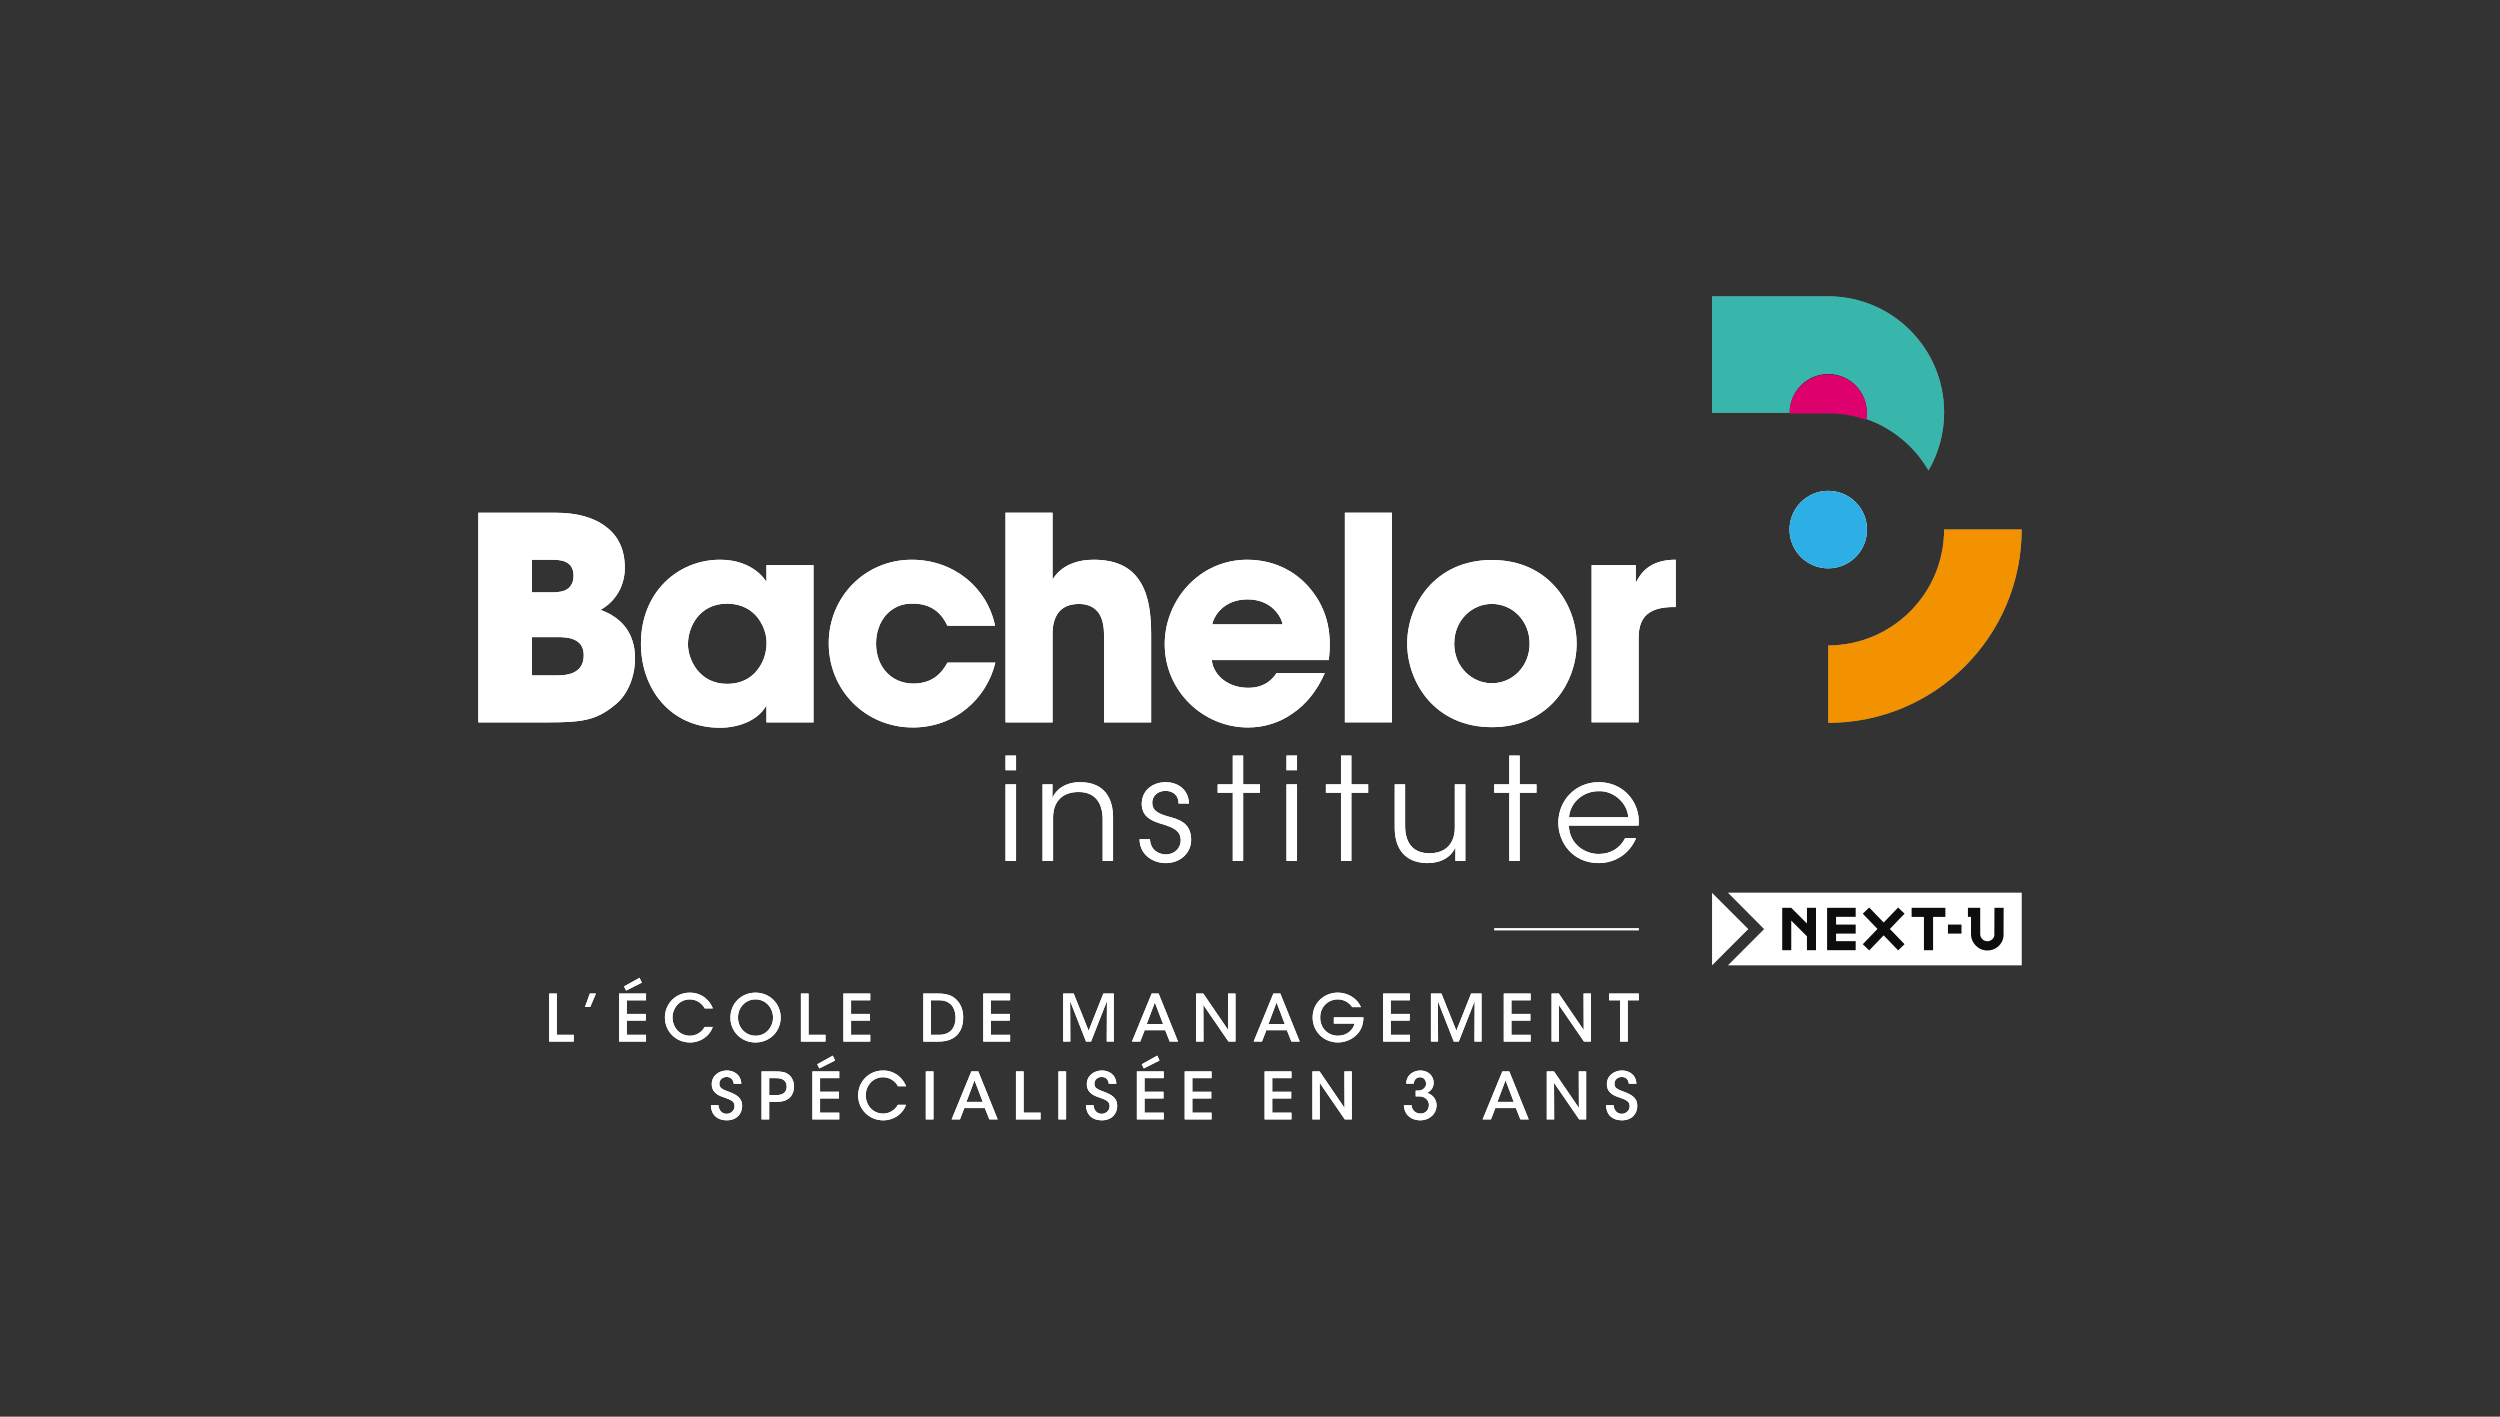 <?xml version="1.0" encoding="UTF-8"?> <svg xmlns="http://www.w3.org/2000/svg" viewBox="0 0 150 85"><rect x="0" y="0" width="150" height="85" fill="#333333" stroke="none"/><defs><style> .cls-1 { fill: none; } .cls-2, .cls-3 { fill: #fff; } .cls-4 { fill: #f39200; } .cls-5 { fill: #dd006d; } .cls-6 { fill: #0d0d0d; } .cls-7 { fill: #878787; } .cls-8 { fill: #38b6ab; } .cls-9 { fill: #2dafe6; } .cls-3 { mix-blend-mode: multiply; } .cls-10 { isolation: isolate; } </style></defs><g class="cls-10"><g id="Calque_2" data-name="Calque 2"><g id="logos-clients-couleurs"><g><g><path class="cls-2" d="m28.7,30.764l4.624-0c1.292,0,2.329.289,3.043.85.731.544,1.122,1.377,1.122,2.448,0,.969-.442,1.955-1.462,2.533,2.023.714,2.074,2.397,2.074,2.923,0,1.003-.391,2.108-1.156,2.737-1.156.969-1.989,1.088-4.114,1.088l-4.131 0v-12.579Zm3.213,4.777h1.139c.221,0,.561,0,.85-.119.289-.136.51-.391.51-.884,0-.476-.221-.714-.493-.833-.272-.119-.612-.119-.867-.119l-1.139 0s0,1.955,0,1.955Zm0,4.981l1.513-0c.204,0,.612,0,.952-.153.357-.153.646-.459.646-1.054,0-.544-.272-.816-.612-.952-.323-.136-.731-.136-.986-.136l-1.513 0v2.295Z"></path><path class="cls-2" d="m48.809,43.342l-2.822 0v-1.02c-.51.918-1.683,1.343-2.788,1.343-2.992 0-4.743-2.346-4.743-5.048,0-3.094,2.227-5.032,4.743-5.032,1.547,0,2.414.748,2.788,1.326v-1.003l2.822-0v9.434Zm-7.531-4.674c0,.867.646,2.363,2.346,2.363,1.003,0,1.615-.476,1.972-1.054.238-.374.357-.782.391-1.207.034-.425-.051-.85-.238-1.241-.306-.646-.952-1.309-2.142-1.309-1.615 0-2.329,1.36-2.329,2.431,0,0,0,.017,0,.017Z"></path><path class="cls-2" d="m59.72,39.755c-.51,2.142-2.397,3.893-4.947,3.893-2.856 0-5.049-2.243-5.049-5.048,0-2.771,2.159-5.015,4.981-5.015,2.499,0,4.522,1.649,4.998,3.961l-2.856 0c-.306-.646-.867-1.326-2.04-1.326-.663-.034-1.224.221-1.632.663-.391.442-.612,1.054-.612,1.734,0,1.377.901,2.397,2.244,2.397,1.173,0,1.734-.68,2.04-1.258l2.873-0Z"></path><path class="cls-2" d="m60.331,30.762h2.822v4.012c.51-.85,1.462-1.19,2.465-1.19,1.445,0,2.295.51,2.805,1.343.51.816.646,1.938.646,3.145v5.27h-2.822v-5.134c0-.527-.068-1.02-.289-1.377-.238-.357-.612-.595-1.224-.595-.782 0-1.19.357-1.377.765-.204.408-.204.867-.204,1.105v5.236h-2.822v-12.579h0Z"></path><path class="cls-2" d="m72.704,39.602c.119,1.003,1.071,1.666,2.176,1.666.901,0,1.377-.391,1.717-.884h2.89c-.459,1.054-1.122,1.87-1.921,2.414-.782.561-1.717.85-2.686.85-2.703 0-4.998-2.193-4.998-4.997,0-2.635,2.074-5.066,4.947-5.066,1.445,0,2.686.561,3.57,1.496,1.19,1.275,1.547,2.788,1.326,4.522l-7.021 0-0-0Zm4.25-2.142c-.068-.442-.646-1.496-2.108-1.496-1.462 0-2.04,1.054-2.108,1.496h4.216Z"></path><path class="cls-2" d="m80.692,30.762h2.822v12.579h-2.822v-12.579Z"></path><path class="cls-2" d="m84.432,38.598c0-2.295,1.649-4.998,5.083-4.998,3.434-0,5.083,2.703,5.083,5.015,0,2.312-1.649,5.015-5.083,5.015-3.434,0-5.083-2.703-5.083-5.015v-.017Zm2.822.034c0,1.36,1.037,2.363,2.261,2.363,1.224,0,2.261-1.003,2.261-2.38,0-1.377-1.037-2.38-2.261-2.38-1.224,0-2.261,1.003-2.261,2.38v.017Z"></path><path class="cls-2" d="m95.496,33.906l2.652-0v1.054c.272-.51.765-1.377,2.397-1.377v2.839h-.102c-1.445,0-2.125.527-2.125,1.853v5.066l-2.822 0v-9.434Z"></path><rect class="cls-7" x="89.653" y="55.688" width="8.677" height=".131"></rect><path class="cls-2" d="m60.331,45.334h.632v.88h-.632v-.88Zm0,1.726h.632v4.598h-.632v-4.598Z"></path><path class="cls-2" d="m62.554,47.06h.598c0,.257,0,.513-.009.821.265-.598.889-.966,1.709-.949,1.427.017,1.931.991,1.931,2.111v2.615h-.624v-2.487c0-.991-.444-1.667-1.478-1.649-.949.009-1.496.581-1.496,1.539v2.598h-.632v-4.598h0Z"></path><path class="cls-2" d="m70.716,48.214c0-.487-.325-.761-.786-.761-.504,0-.812.342-.795.744.017.436.351.615.906.778.658.179,1.393.368,1.427,1.35.034.846-.649,1.462-1.521,1.462-.743,0-1.564-.47-1.573-1.436h.624c.026.632.496.914.957.914.53,0,.897-.393.889-.863-.017-.522-.359-.735-1.154-.966-.658-.196-1.171-.462-1.188-1.188,0-.829.658-1.316,1.436-1.316.641,0,1.359.35,1.402,1.282h-.624Z"></path><path class="cls-2" d="m73.966,47.564h-.906v-.504l.906-0v-1.726h.624v1.726h1.008v.504h-1.008v4.093h-.624v-4.093h0Z"></path><path class="cls-2" d="m77.189,45.333h.632v.88h-.632v-.88Zm0,1.726h.632v4.598h-.632v-4.598Z"></path><path class="cls-2" d="m80.459,47.564h-.906v-.504h.906v-1.726h.624v1.726h1.008v.504h-1.008v4.094h-.624v-4.094Z"></path><path class="cls-2" d="m87.921,51.657h-.598v-.82c-.256.598-.88.957-1.701.949-1.436-.026-1.94-1-1.94-2.119v-2.607h.624v2.487c0,.991.444,1.658,1.478,1.649.957-.008,1.504-.581,1.504-1.538v-2.598h.632v4.598h-0Z"></path><path class="cls-2" d="m90.558,47.564l-.906 0v-.504l.906-0v-1.726h.624v1.726h1.008v.504h-1.008v4.094h-.624v-4.094Z"></path><path class="cls-2" d="m94.132,49.538c.034,1.154,1.017,1.709,1.794,1.7.709,0,1.282-.35,1.581-.949h.658c-.214.496-.538.872-.932,1.119-.385.248-.838.376-1.308.376-1.598 0-2.427-1.273-2.427-2.419,0-1.35,1.043-2.435,2.419-2.436.65,0,1.248.231,1.684.65.53.513.786,1.222.718,1.957l-4.187 0Zm3.564-.504c-.043-.803-.82-1.59-1.769-1.564-.991,0-1.726.727-1.786,1.564,0,0,3.555-0,3.555-0Z"></path><path class="cls-7" d="m116.647,31.766c-.001,3.841-3.112,6.954-6.952,6.959v4.645c6.409 0,11.605-5.195,11.605-11.604h-4.653Z"></path><path class="cls-2" d="m109.695,34.101c-1.284-0-2.325-1.041-2.325-2.326-0-1.284,1.041-2.326,2.325-2.325,1.284,0,2.326,1.041,2.326,2.326,0,1.284-1.041,2.325-2.326,2.325Z"></path><path class="cls-7" d="m109.686,17.78h-6.961v6.988h4.645c0-.006-.001-.011-.001-.017-0-1.284,1.041-2.325,2.325-2.325,1.284 0,2.326,1.041,2.326,2.326,0,.133-.014.263-.035.389,1.579.553,2.897,1.66,3.725,3.086.594-1.025.937-2.215.937-3.485-0-3.845-3.117-6.961-6.961-6.961h0Z"></path><polygon class="cls-7" points="102.725 53.577 102.725 57.915 104.893 55.746 102.725 53.577"></polygon><path class="cls-2" d="m32.95,59.613h.459v2.476h1.016v.405h-1.475v-2.881Z"></path><path class="cls-2" d="m35.39,59.613h.366l-.343.806h-.315l.292-.806h0Z"></path><path class="cls-2" d="m37.15,59.613h1.612v.405h-1.152v.818h1.137v.401h-1.137v.853h1.152v.405h-1.612v-2.881Zm1.222-.946l.136.292-.942.475-.124-.249.93-.518Z"></path><path class="cls-2" d="m42.767,61.618c-.179.526-.712.931-1.366.931-.868,0-1.507-.681-1.507-1.499,0-.79.611-1.491,1.503-1.491.775.004,1.234.549,1.374.946h-.487c-.093-.187-.385-.537-.891-.541-.611,0-1.04.502-1.04,1.086,0,.599.436,1.094,1.043,1.094.557,0,.825-.421.888-.526h.483-0Z"></path><path class="cls-2" d="m43.824,61.069c0-.907.697-1.511,1.507-1.511.86,0,1.51.666,1.51,1.495s-.65,1.495-1.514,1.495c-.868,0-1.503-.681-1.503-1.476v-.004h0Zm.456-.016c0,.6.444,1.09,1.059,1.09.627,0,1.043-.526,1.043-1.086,0-.565-.416-1.094-1.047-1.094-.627,0-1.055.506-1.055,1.086v.004h0Z"></path><path class="cls-2" d="m48.055,59.613h.459v2.476h1.016v.405h-1.476v-2.881Z"></path><path class="cls-2" d="m50.604,59.613h1.612v.405h-1.152v.818h1.137v.401h-1.137v.853h1.152v.405h-1.612v-2.881Z"></path><path class="cls-2" d="m55.4,59.613h.891c.385,0,.864.058,1.184.467.218.261.315.592.315.97,0,.841-.456,1.444-1.468,1.444h-.923s0-2.881,0-2.881Zm.459,2.476h.487c.677,0,.989-.432.989-1.032,0-.277-.074-.541-.234-.736-.152-.175-.382-.304-.751-.304h-.491s0,2.071,0,2.071Z"></path><path class="cls-2" d="m58.996,59.613h1.612v.405h-1.152v.818h1.137v.401h-1.137v.853h1.152v.405h-1.612v-2.881Z"></path><path class="cls-2" d="m63.791,62.494v-2.881h.631l.895,2.231.884-2.231h.627v2.881h-.424l.012-2.429-.954,2.429h-.3l-.954-2.429.012,2.429h-.428Z"></path><path class="cls-2" d="m68.415,62.494h-.498l1.184-2.881h.417l1.164,2.881h-.499l-.272-.681h-1.23s-.265.681-.265.681Zm.876-2.348l-.487,1.297h.981l-.495-1.297Z"></path><path class="cls-2" d="m73.693,61.805l-.008-2.192h.444v2.881h-.42l-1.507-2.196.008,2.196h-.444v-2.881h.432l1.495,2.192Z"></path><path class="cls-2" d="m75.717,62.494h-.499l1.184-2.881h.417l1.164,2.881h-.498l-.273-.681h-1.23l-.265.681Zm.876-2.348l-.486,1.297h.981s-.495-1.297-.494-1.297Z"></path><path class="cls-2" d="m81.139,60.431c-.074-.105-.164-.199-.265-.273-.167-.121-.37-.195-.607-.195-.545,0-1.055.413-1.055,1.082,0,.693.514,1.098,1.055,1.098.265,0,.494-.082.666-.214.175-.132.296-.315.339-.514h-1.242v-.374h1.775c0,.183-.031.432-.128.646-.265.572-.861.86-1.405.86-.853,0-1.515-.658-1.515-1.503,0-.86.681-1.487,1.519-1.487.619,0,1.176.374,1.382.872h-.518,0Z"></path><path class="cls-2" d="m82.987,59.613h1.612v.405h-1.152v.818h1.137v.401h-1.137v.853h1.152v.405h-1.612v-2.881Z"></path><path class="cls-2" d="m85.855,62.494v-2.881h.631l.895,2.231.884-2.231h.627v2.881h-.424l.012-2.429-.954,2.429h-.3l-.954-2.429.012,2.429h-.428 0Z"></path><path class="cls-2" d="m90.226,59.613h1.612v.405h-1.152v.818h1.137v.401h-1.137v.853h1.152v.405h-1.612v-2.881Z"></path><path class="cls-2" d="m95.022,61.805l-.008-2.192h.444v2.881h-.42l-1.507-2.196.008,2.196h-.444v-2.881h.432l1.495,2.192h0Z"></path><path class="cls-2" d="m97.209,60.018h-.662v-.405h1.783v.405h-.662v2.476h-.459v-2.476Z"></path><path class="cls-2" d="m43.109,66.312c.031.432.335.518.487.518.257,0,.479-.203.479-.459,0-.319-.273-.393-.643-.529-.226-.074-.728-.241-.728-.783-.004-.537.456-.829.907-.829.37,0,.833.203.868.794h-.452c-.031-.156-.101-.405-.432-.405-.234,0-.436.16-.436.405,0,.28.214.35.678.522.358.152.693.335.693.802,0,.467-.315.872-.931.872-.572,0-.938-.351-.946-.907,0,0,.455,0,.455,0Z"></path><path class="cls-2" d="m46.514,64.284c.448,0,.638.059.81.195.203.156.319.432.319.709,0,.276-.121.565-.3.708-.195.152-.389.214-.787.214h-.405v1.055h-.459v-2.881h.822Zm-.362,1.421h.397c.183,0,.323-.019.448-.097.117-.066.206-.218.206-.413,0-.195-.089-.343-.21-.413-.128-.078-.269-.093-.459-.093h-.382s0,1.016,0,1.016Z"></path><path class="cls-2" d="m48.744,64.284h1.612v.405h-1.153v.817h1.137v.401h-1.137v.853h1.153v.405h-1.612v-2.881h0Zm1.223-.946l.136.292-.942.475-.125-.249.931-.518Z"></path><path class="cls-2" d="m54.361,66.289c-.179.526-.712.931-1.366.931-.868,0-1.507-.681-1.507-1.499,0-.79.611-1.491,1.503-1.491.775.004,1.234.549,1.374.946h-.487c-.093-.187-.385-.537-.892-.541-.611,0-1.039.502-1.039,1.086,0,.6.436,1.094,1.043,1.094.557,0,.825-.421.888-.526h.483-0Z"></path><path class="cls-2" d="m55.547,64.284h.459v2.881h-.459v-2.881Z"></path><path class="cls-2" d="m57.595,67.165h-.499l1.184-2.881h.417l1.164,2.881h-.499l-.272-.681h-1.23l-.264.681h-0Zm.876-2.348l-.487,1.297h.981l-.495-1.297Z"></path><path class="cls-2" d="m60.958,64.284h.459v2.476h1.016v.405h-1.476v-2.881Z"></path><path class="cls-2" d="m63.507,64.284h.459v2.881h-.459v-2.881Z"></path><path class="cls-2" d="m65.612,66.312c.031.432.335.518.487.518.257,0,.479-.203.479-.459,0-.319-.272-.393-.642-.529-.226-.074-.728-.241-.728-.783-.004-.537.456-.829.907-.829.37,0,.833.203.868.794h-.452c-.031-.156-.101-.405-.432-.405-.234,0-.436.16-.436.405,0,.28.214.35.677.522.358.152.693.335.693.802,0,.467-.315.872-.931.872-.572,0-.938-.351-.946-.907,0,0,.456,0,.456,0Z"></path><path class="cls-2" d="m68.212,64.284h1.612v.405h-1.152v.817h1.137v.401h-1.137v.853h1.152v.405h-1.612v-2.881h0Zm1.223-.946l.136.292-.942.475-.125-.249.931-.518Z"></path><path class="cls-2" d="m71.081,64.284h1.612v.405h-1.152v.817h1.137v.401h-1.137v.853h1.152v.405h-1.612v-2.881h0Z"></path><path class="cls-2" d="m75.876,64.284h1.612v.405h-1.152v.817h1.137v.401h-1.137v.853h1.152v.405h-1.612v-2.881h0Z"></path><path class="cls-2" d="m80.672,66.476l-.008-2.192h.444v2.881h-.421l-1.507-2.196.008,2.196h-.444v-2.881h.432l1.495,2.192Z"></path><path class="cls-2" d="m84.372,65.02c.019-.58.49-.79.849-.79.463,0,.798.315.798.736,0,.327-.206.51-.39.607.518.179.565.596.565.744,0,.518-.432.903-.985.903-.3,0-.627-.125-.806-.37-.121-.171-.167-.374-.171-.533h.463c.016.28.226.494.526.498.327,0,.514-.234.514-.522,0-.296-.257-.51-.58-.51h-.214v-.346h.136c.3,0,.487-.199.487-.409,0-.218-.136-.393-.358-.393-.273,0-.37.214-.382.385h-.452v-0Z"></path><path class="cls-2" d="m89.455,67.165h-.498l1.183-2.881h.417l1.164,2.881h-.498l-.273-.681h-1.23l-.265.681h-0Zm.876-2.348l-.487,1.297h.981s-.494-1.297-.494-1.297Z"></path><path class="cls-2" d="m94.734,66.476l-.008-2.192h.444v2.881h-.42l-1.507-2.196.008,2.196h-.444v-2.881h.432s1.495,2.192,1.495,2.192Z"></path><path class="cls-2" d="m96.816,66.312c.031.432.335.518.487.518.257,0,.479-.203.479-.459,0-.319-.273-.393-.642-.529-.226-.074-.728-.241-.728-.783-.004-.537.456-.829.907-.829.37,0,.833.203.868.794h-.452c-.031-.156-.101-.405-.432-.405-.234,0-.436.16-.436.405,0,.28.214.35.677.522.358.152.693.335.693.802,0,.467-.315.872-.93.872-.572,0-.938-.351-.946-.907,0,0,.456,0,.456,0Z"></path><path class="cls-7" d="m103.686,53.566l2.167,2.181-2.168,2.169h17.614v-4.35h-17.613Z"></path></g><polygon class="cls-6" points="108.96 57.012 108.418 57.012 108.418 56.178 107.475 55.236 107.475 57.012 106.933 57.012 106.933 54.469 107.475 54.469 108.418 55.412 108.418 54.469 108.96 54.469 108.96 57.012"></polygon><polygon class="cls-6" points="111.341 55.01 110.164 55.01 110.164 55.475 111.341 55.475 111.341 56.017 110.164 56.017 110.164 56.471 111.341 56.471 111.341 57.012 109.626 57.012 109.626 54.469 111.341 54.469 111.341 55.01"></polygon><polygon class="cls-6" points="114.273 56.652 113.888 57.023 113.02 56.122 112.152 57.023 111.766 56.652 112.649 55.737 111.766 54.821 112.152 54.451 113.02 55.352 113.888 54.451 114.273 54.821 113.39 55.737 114.273 56.652"></polygon><polygon class="cls-6" points="116.723 55.014 115.985 55.014 115.985 57.012 115.436 57.012 115.436 55.014 114.699 55.014 114.699 54.469 116.723 54.469 116.723 55.014"></polygon><rect class="cls-6" x="116.877" y="55.475" width=".812" height=".541"></rect><path class="cls-6" d="m120.212,56.173c-.047.487-.469.858-.97.858-.538,0-.974-.44-.981-.974v-1.043h-.185l0-.545h.737v1.588c.007.233.196.418.429.418.211,0,.392-.153.418-.353l.007-1.653h.552l-.007,1.704h-0Z"></path><g><g><path class="cls-2" d="m28.701,30.764l4.624-0c1.292,0,2.329.289,3.043.85.731.544,1.122,1.377,1.122,2.448,0,.969-.442,1.955-1.462,2.533,2.023.714,2.074,2.397,2.074,2.924,0,1.003-.391,2.108-1.156,2.737-1.156.969-1.989,1.088-4.114,1.088l-4.131 0v-12.579Zm3.213,4.777l1.139-0c.221,0,.561,0,.85-.119.289-.136.51-.391.51-.884,0-.476-.221-.714-.493-.833-.272-.119-.612-.119-.867-.119l-1.139 0v1.955Zm0,4.981l1.513-0c.204,0,.612,0,.952-.153.357-.153.646-.459.646-1.054,0-.544-.272-.816-.612-.952-.323-.136-.731-.136-.986-.136l-1.513 0v2.295Z"></path><path class="cls-2" d="m48.809,43.342l-2.822 0v-1.02c-.51.918-1.683,1.343-2.788,1.343-2.992 0-4.743-2.346-4.743-5.048,0-3.094,2.227-5.032,4.743-5.032,1.547,0,2.414.748,2.788,1.326v-1.003l2.822-0v9.434Zm-7.531-4.674c0,.867.646,2.363,2.346,2.363,1.003,0,1.615-.476,1.972-1.054.238-.374.357-.782.391-1.207.034-.425-.051-.85-.238-1.241-.306-.646-.952-1.309-2.142-1.309-1.615 0-2.329,1.36-2.329,2.431v.017Z"></path><path class="cls-2" d="m59.72,39.755c-.51,2.142-2.397,3.893-4.947,3.893-2.856 0-5.049-2.243-5.049-5.048,0-2.771,2.159-5.015,4.981-5.015,2.499,0,4.522,1.649,4.998,3.961l-2.856 0c-.306-.646-.867-1.326-2.04-1.326-.663-.034-1.224.221-1.632.663-.391.442-.612,1.054-.612,1.734,0,1.377.901,2.397,2.244,2.397,1.173,0,1.734-.68,2.04-1.258l2.873-0Z"></path><path class="cls-2" d="m60.331,30.763h2.822v4.012c.51-.85,1.462-1.19,2.465-1.19,1.445,0,2.295.51,2.805,1.343.51.816.646,1.938.646,3.145v5.27h-2.822v-5.134c0-.527-.068-1.02-.289-1.377-.238-.357-.612-.595-1.224-.595-.782 0-1.19.357-1.377.765-.204.408-.204.867-.204,1.105v5.236h-2.822v-12.579Z"></path><path class="cls-2" d="m72.705,39.602c.119,1.003,1.071,1.666,2.176,1.666.901,0,1.377-.391,1.717-.884h2.89c-.459,1.054-1.122,1.87-1.921,2.414-.782.561-1.717.85-2.686.85-2.703 0-4.998-2.193-4.998-4.997,0-2.635,2.074-5.066,4.947-5.066,1.445,0,2.686.561,3.57,1.496,1.19,1.275,1.547,2.788,1.326,4.522l-7.021 0Zm4.25-2.142c-.068-.442-.646-1.496-2.108-1.496-1.462 0-2.04,1.054-2.108,1.496l4.216-0Z"></path><path class="cls-2" d="m80.692,30.762h2.822v12.579h-2.822v-12.579Z"></path><path class="cls-2" d="m84.432,38.598c0-2.295,1.649-4.998,5.083-4.998,3.434-0,5.083,2.703,5.083,5.014s-1.649,5.015-5.083,5.015c-3.434,0-5.083-2.703-5.083-5.014v-.017Zm2.822.034c0,1.36,1.037,2.363,2.261,2.363,1.224,0,2.261-1.003,2.261-2.38,0-1.377-1.037-2.38-2.261-2.38-1.224,0-2.261,1.003-2.261,2.38v.017Z"></path><path class="cls-2" d="m95.496,33.906l2.652-0v1.054c.272-.51.765-1.377,2.397-1.377v2.839h-.102c-1.445,0-2.125.527-2.125,1.853v5.066l-2.822 0v-9.434Z"></path></g><rect class="cls-3" x="89.653" y="55.689" width="8.677" height=".131"></rect><path class="cls-2" d="m60.331,45.334h.632v.88h-.632v-.88Zm0,1.726h.632v4.598h-.632v-4.598Z"></path><path class="cls-2" d="m62.554,47.06h.598c0,.256,0,.513-.009.82.265-.598.889-.966,1.709-.949,1.427.017,1.931.991,1.931,2.111v2.615h-.624v-2.487c0-.991-.444-1.666-1.478-1.649-.949.009-1.496.581-1.496,1.538v2.598h-.632v-4.598Z"></path><path class="cls-2" d="m70.716,48.214c0-.487-.325-.761-.786-.761-.504,0-.812.342-.795.744.017.436.35.615.906.778.658.179,1.393.367,1.427,1.35.034.846-.649,1.461-1.521,1.461-.743,0-1.564-.47-1.572-1.436h.624c.026.632.496.914.957.914.53,0,.897-.393.889-.863-.017-.522-.359-.735-1.154-.966-.658-.196-1.171-.461-1.188-1.188,0-.829.658-1.316,1.436-1.316.641,0,1.359.35,1.402,1.282h-.624Z"></path><path class="cls-2" d="m73.966,47.564l-.906 0v-.504l.906-0v-1.726h.624v1.726h1.008v.504h-1.008v4.093h-.624v-4.093Z"></path><path class="cls-2" d="m77.189,45.333h.632v.88h-.632v-.88Zm0,1.726h.632v4.598h-.632v-4.598Z"></path><path class="cls-2" d="m80.459,47.564h-.906v-.504h.906v-1.726h.624v1.726h1.008v.504h-1.008v4.093h-.624v-4.093Z"></path><path class="cls-2" d="m87.921,51.657h-.598v-.82c-.256.598-.88.957-1.7.949-1.436-.026-1.94-1-1.94-2.119v-2.607h.624v2.487c0,.991.444,1.658,1.478,1.649.957-.009,1.504-.581,1.504-1.538v-2.598h.632v4.598Z"></path><path class="cls-2" d="m90.558,47.564l-.906 0v-.504l.906-0v-1.726h.624v1.726h1.008v.504h-1.008v4.093h-.624v-4.093Z"></path><path class="cls-2" d="m94.132,49.538c.034,1.154,1.017,1.709,1.795,1.7.709,0,1.282-.35,1.581-.949h.658c-.214.496-.538.872-.932,1.12-.385.248-.838.376-1.308.376-1.598 0-2.427-1.273-2.427-2.418,0-1.35,1.043-2.436,2.418-2.436.65,0,1.248.231,1.684.65.53.513.786,1.222.718,1.957l-4.187 0Zm3.564-.504c-.043-.803-.82-1.59-1.769-1.564-.991 0-1.726.727-1.786,1.564l3.555-0Z"></path><g><g><g><path class="cls-4" d="m116.647,31.767c-.001,3.841-3.112,6.955-6.952,6.959v4.645c6.409 0,11.605-5.195,11.605-11.604h-4.653Z"></path><path class="cls-9" d="m109.695,34.101c-1.284-0-2.326-1.041-2.326-2.326-0-1.284,1.041-2.326,2.325-2.325,1.284 0,2.326,1.041,2.326,2.326,0,1.284-1.041,2.326-2.326,2.325Z"></path></g><path class="cls-8" d="m109.686,17.78h-6.961v6.988h4.645c0-.006-.001-.011-.001-.017-0-1.284,1.041-2.326,2.325-2.325,1.284 0,2.326,1.041,2.326,2.326,0,.133-.014.263-.035.389,1.579.553,2.898,1.659,3.725,3.086.595-1.025.937-2.215.937-3.486-0-3.845-3.117-6.961-6.961-6.961Z"></path></g><path class="cls-5" d="m109.651,24.807c.819 0,1.604.126,2.334.386.023-.131.037-.265.037-.402,0-1.284-1.041-2.325-2.325-2.325-1.284-0-2.325,1.041-2.325,2.325,0,.006.001.011.001.017h2.278Z"></path></g><g><g><polygon class="cls-2" points="102.725 53.577 102.725 57.915 104.893 55.746 102.725 53.577"></polygon><polygon class="cls-2" points="121.299 53.566 103.686 53.566 105.853 55.746 103.685 57.916 121.299 57.916 121.299 53.566"></polygon></g><g><g><g><g><path class="cls-6" d="m109.626,54.469h1.715v.541h-1.177v.465h1.177v.541h-1.177v.454h1.177v.541h-1.715v-2.544Z"></path><path class="cls-6" d="m116.723,55.014h-.738v1.999h-.549v-1.999h-.738v-.545h2.024v.545Z"></path></g><polygon class="cls-6" points="108.418 54.469 108.418 55.412 107.475 54.469 106.933 54.469 106.933 57.012 107.475 57.012 107.475 55.236 108.418 56.179 108.418 57.012 108.96 57.012 108.96 54.469 108.418 54.469"></polygon><polygon class="cls-6" points="114.273 54.821 113.888 54.451 113.02 55.352 112.152 54.451 111.766 54.821 112.649 55.737 111.766 56.653 112.152 57.023 113.02 56.122 113.888 57.023 114.273 56.653 113.391 55.737 114.273 54.821"></polygon></g><rect class="cls-6" x="116.877" y="55.475" width=".812" height=".541"></rect></g><path class="cls-6" d="m119.667,54.469l-.007,1.653c-.025.2-.207.352-.418.352-.233-0-.422-.185-.429-.418v-1.588h-.737l-0.0.545h.185v1.043c.007.534.443.974.981.974.501,0,.923-.371.97-.858l.007-1.704h-.552Z"></path></g></g><g><path class="cls-2" d="m32.95,59.613h.459v2.476h1.016v.405h-1.476v-2.881Z"></path><path class="cls-2" d="m35.39,59.613h.366l-.343.806h-.315l.292-.806Z"></path><path class="cls-2" d="m37.15,59.613h1.612v.405h-1.152v.817h1.137v.401h-1.137v.853h1.152v.405h-1.612v-2.881Zm1.223-.946l.136.292-.942.475-.125-.249.931-.518Z"></path><path class="cls-2" d="m42.767,61.618c-.179.526-.713.931-1.367.931-.868,0-1.507-.681-1.507-1.499,0-.79.611-1.491,1.503-1.491.775.004,1.234.549,1.374.946h-.487c-.093-.187-.385-.537-.892-.541-.611,0-1.04.502-1.04,1.086,0,.6.436,1.094,1.043,1.094.557,0,.825-.42.888-.526h.483Z"></path><path class="cls-2" d="m43.824,61.07c0-.907.697-1.511,1.507-1.511.86,0,1.511.666,1.511,1.495s-.65,1.495-1.514,1.495c-.868,0-1.503-.681-1.503-1.476v-.004Zm.456-.016c0,.6.444,1.09,1.059,1.09.627,0,1.043-.526,1.043-1.086,0-.565-.417-1.094-1.047-1.094-.627,0-1.055.506-1.055,1.086v.004Z"></path><path class="cls-2" d="m48.055,59.613h.459v2.476h1.016v.405h-1.476v-2.881Z"></path><path class="cls-2" d="m50.604,59.613h1.612v.405h-1.152v.817h1.137v.401h-1.137v.853h1.152v.405h-1.612v-2.881Z"></path><path class="cls-2" d="m55.4,59.613h.892c.385,0,.864.058,1.184.467.218.261.315.592.315.97,0,.841-.456,1.444-1.468,1.444h-.923v-2.881Zm.459,2.476h.487c.677,0,.989-.432.989-1.032,0-.276-.074-.541-.234-.736-.152-.175-.382-.304-.751-.304h-.491v2.071Z"></path><path class="cls-2" d="m58.996,59.613h1.612v.405h-1.152v.817h1.137v.401h-1.137v.853h1.152v.405h-1.612v-2.881Z"></path><path class="cls-2" d="m63.791,62.494v-2.881h.631l.895,2.231.884-2.231h.627v2.881h-.424l.012-2.429-.954,2.429h-.3l-.954-2.429.012,2.429h-.428Z"></path><path class="cls-2" d="m68.415,62.494h-.498l1.184-2.881h.417l1.164,2.881h-.498l-.273-.681h-1.23l-.265.681Zm.876-2.348l-.487,1.297h.981l-.494-1.297Z"></path><path class="cls-2" d="m73.693,61.805l-.008-2.192h.444v2.881h-.42l-1.507-2.196.008,2.196h-.444v-2.881h.432l1.495,2.192Z"></path><path class="cls-2" d="m75.716,62.494h-.498l1.184-2.881h.417l1.164,2.881h-.498l-.273-.681h-1.23l-.265.681Zm.876-2.348l-.487,1.297h.981l-.494-1.297Z"></path><path class="cls-2" d="m81.139,60.431c-.074-.105-.164-.199-.265-.273-.167-.121-.37-.195-.607-.195-.545,0-1.055.413-1.055,1.082,0,.693.514,1.098,1.055,1.098.265,0,.494-.082.666-.214.175-.132.296-.315.339-.514h-1.242v-.374h1.775c0,.183-.031.432-.128.646-.265.572-.86.86-1.405.86-.853,0-1.514-.658-1.514-1.503,0-.86.681-1.487,1.518-1.487.619,0,1.176.374,1.382.872h-.518Z"></path><path class="cls-2" d="m82.987,59.613h1.612v.405h-1.152v.817h1.137v.401h-1.137v.853h1.152v.405h-1.612v-2.881Z"></path><path class="cls-2" d="m85.855,62.494v-2.881h.631l.895,2.231.884-2.231h.627v2.881h-.424l.012-2.429-.954,2.429h-.3l-.954-2.429.012,2.429h-.428Z"></path><path class="cls-2" d="m90.226,59.613h1.612v.405h-1.152v.817h1.137v.401h-1.137v.853h1.152v.405h-1.612v-2.881Z"></path><path class="cls-2" d="m95.022,61.805l-.008-2.192h.444v2.881h-.42l-1.507-2.196.008,2.196h-.444v-2.881h.432l1.495,2.192Z"></path><path class="cls-2" d="m97.209,60.018h-.662v-.405h1.783v.405h-.662v2.476h-.459v-2.476Z"></path><path class="cls-2" d="m43.109,66.312c.031.432.335.518.487.518.257,0,.479-.203.479-.46,0-.319-.273-.393-.642-.529-.226-.074-.728-.241-.728-.783-.004-.537.456-.829.907-.829.37,0,.833.202.868.794h-.452c-.031-.156-.101-.405-.432-.405-.234,0-.436.16-.436.405,0,.28.214.35.677.522.358.152.693.335.693.802s-.315.872-.931.872c-.572,0-.938-.35-.946-.907h.456Z"></path><path class="cls-2" d="m46.514,64.284c.448,0,.638.058.81.195.202.156.319.432.319.709,0,.276-.121.565-.3.709-.195.152-.389.214-.786.214h-.405v1.055h-.459v-2.881h.822Zm-.362,1.421h.397c.183,0,.323-.019.448-.097.117-.066.206-.218.206-.413,0-.195-.09-.343-.21-.413-.129-.078-.269-.093-.459-.093h-.382v1.016Z"></path><path class="cls-2" d="m48.744,64.284h1.612v.405h-1.152v.817h1.137v.401h-1.137v.853h1.152v.405h-1.612v-2.881Zm1.223-.946l.136.292-.942.475-.125-.249.931-.518Z"></path><path class="cls-2" d="m54.361,66.289c-.179.526-.712.931-1.367.931-.868,0-1.507-.681-1.507-1.499,0-.79.611-1.491,1.503-1.491.775.004,1.234.549,1.374.946h-.487c-.093-.187-.385-.537-.892-.541-.611,0-1.04.502-1.04,1.086,0,.6.436,1.094,1.043,1.094.557,0,.825-.421.888-.526h.483Z"></path><path class="cls-2" d="m55.548,64.284h.459v2.881h-.459v-2.881Z"></path><path class="cls-2" d="m57.595,67.165h-.498l1.184-2.881h.417l1.164,2.881h-.498l-.273-.681h-1.23l-.265.681Zm.876-2.348l-.487,1.296h.981l-.494-1.296Z"></path><path class="cls-2" d="m60.958,64.284h.459v2.476h1.016v.405h-1.476v-2.881Z"></path><path class="cls-2" d="m63.507,64.284h.459v2.881h-.459v-2.881Z"></path><path class="cls-2" d="m65.613,66.312c.031.432.335.518.487.518.257,0,.479-.203.479-.46,0-.319-.273-.393-.642-.529-.226-.074-.728-.241-.728-.783-.004-.537.456-.829.907-.829.37,0,.833.202.868.794h-.452c-.031-.156-.101-.405-.432-.405-.234,0-.436.16-.436.405,0,.28.214.35.677.522.358.152.693.335.693.802s-.315.872-.931.872c-.572,0-.938-.35-.946-.907h.456Z"></path><path class="cls-2" d="m68.212,64.284h1.612v.405h-1.152v.817h1.137v.401h-1.137v.853h1.152v.405h-1.612v-2.881Zm1.223-.946l.136.292-.942.475-.125-.249.93-.518Z"></path><path class="cls-2" d="m71.081,64.284h1.612v.405h-1.152v.817h1.137v.401h-1.137v.853h1.152v.405h-1.612v-2.881Z"></path><path class="cls-2" d="m75.876,64.284h1.612v.405h-1.152v.817h1.137v.401h-1.137v.853h1.152v.405h-1.612v-2.881Z"></path><path class="cls-2" d="m80.672,66.476l-.008-2.192h.444v2.881h-.42l-1.507-2.196.008,2.196h-.444v-2.881h.432l1.495,2.192Z"></path><path class="cls-2" d="m84.372,65.02c.019-.58.491-.79.849-.79.463,0,.798.315.798.736,0,.327-.206.51-.389.607.518.179.565.596.565.744,0,.518-.432.903-.985.903-.3,0-.627-.125-.806-.37-.121-.171-.167-.374-.171-.533h.463c.016.28.226.494.526.498.327,0,.514-.234.514-.522,0-.296-.257-.51-.58-.51h-.214v-.346h.136c.3,0,.487-.199.487-.409,0-.218-.136-.393-.358-.393-.273,0-.37.214-.381.385h-.452Z"></path><path class="cls-2" d="m89.456,67.165h-.498l1.184-2.881h.417l1.164,2.881h-.498l-.273-.681h-1.23l-.265.681Zm.876-2.348l-.487,1.296h.981l-.494-1.296Z"></path><path class="cls-2" d="m94.734,66.476l-.008-2.192h.444v2.881h-.421l-1.507-2.196.008,2.196h-.444v-2.881h.432l1.495,2.192Z"></path><path class="cls-2" d="m96.816,66.312c.031.432.335.518.487.518.257,0,.479-.203.479-.46,0-.319-.273-.393-.642-.529-.226-.074-.728-.241-.728-.783-.004-.537.456-.829.907-.829.37,0,.833.202.868.794h-.452c-.031-.156-.101-.405-.432-.405-.234,0-.436.16-.436.405,0,.28.214.35.677.522.358.152.693.335.693.802s-.315.872-.93.872c-.572,0-.938-.35-.946-.907h.455Z"></path></g></g><rect class="cls-1" width="150" height="85"></rect><rect class="cls-1" width="150" height="85"></rect></g></g></g></g></svg> 